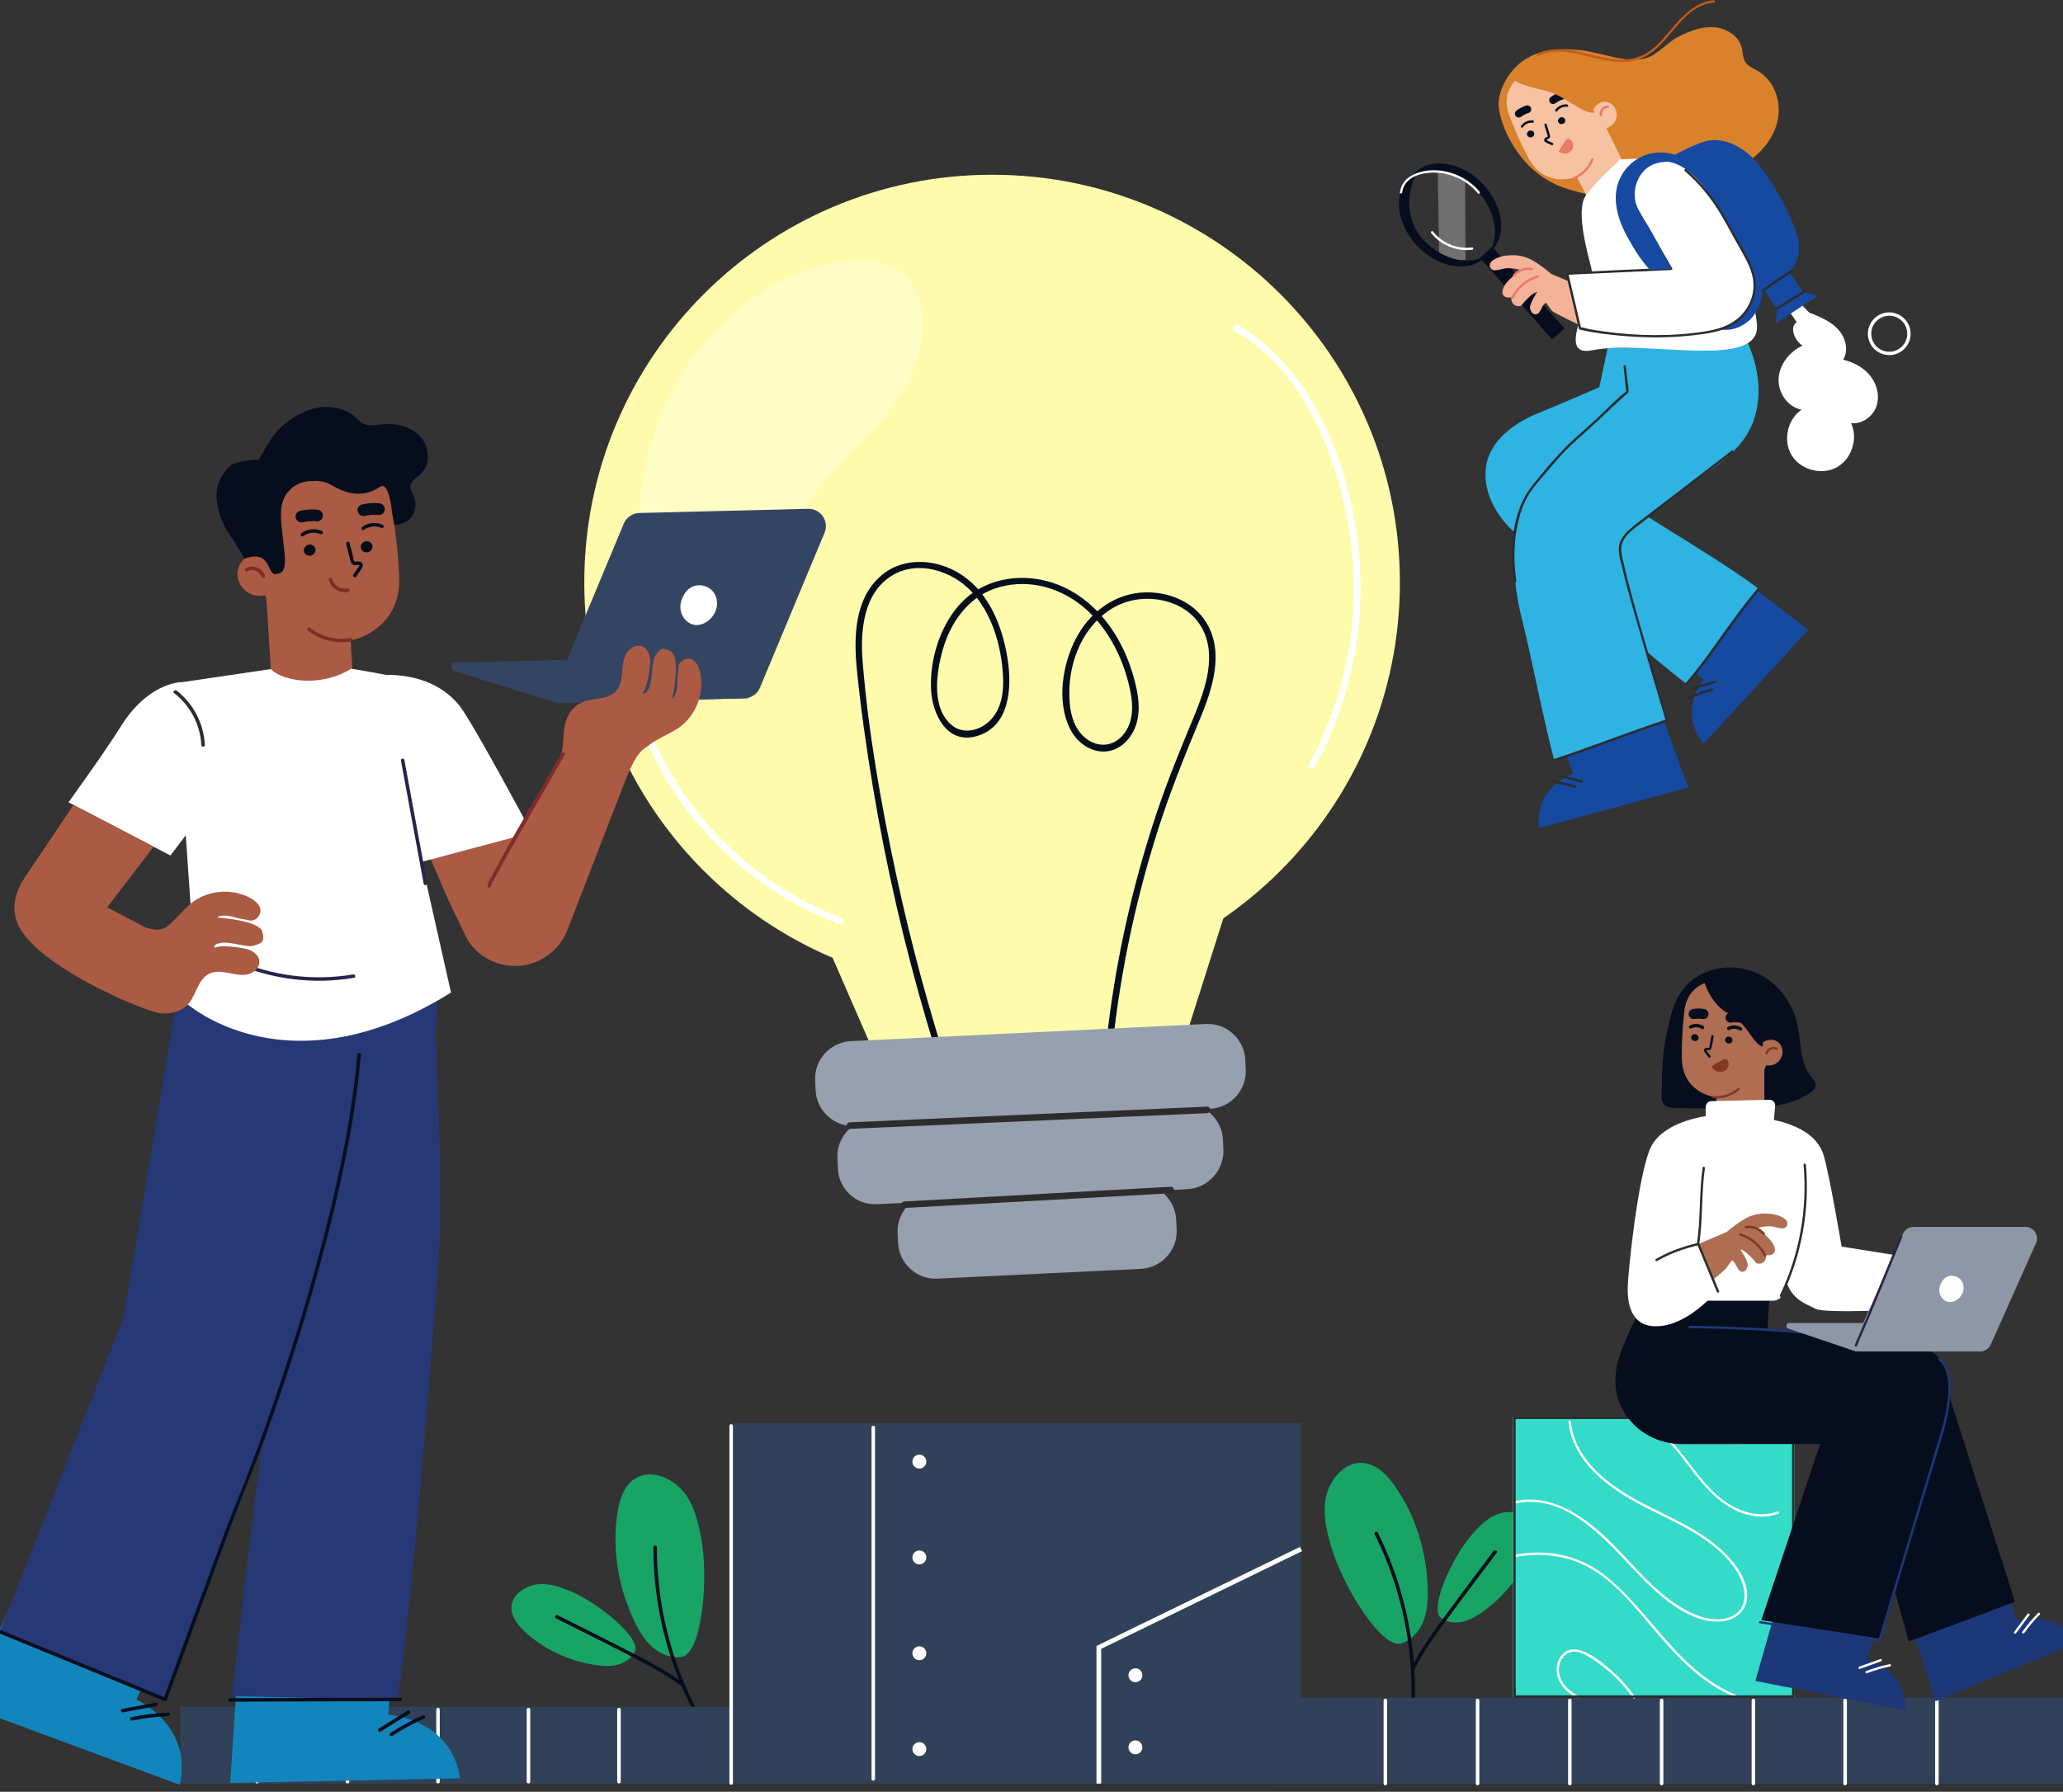 <?xml version="1.0" encoding="UTF-8"?> <svg xmlns="http://www.w3.org/2000/svg" width="198" height="172" viewBox="0 0 198 172" fill="none"><rect x="0" y="0" width="198" height="172" fill="#333333" stroke="none"/><g clip-path="url(#clip0_5065_3002)"><g clip-path="url(#clip1_5065_3002)"><path d="M30.571 156.193C34.111 155.098 36.532 151.792 36.496 148.081C36.496 147.865 36.158 147.865 36.158 148.081C36.19 151.634 33.876 154.813 30.481 155.864C30.273 155.927 30.363 156.256 30.571 156.189V156.193Z" fill="white"></path><path d="M130.277 140.442C131.783 140.248 132.987 141.398 133.83 142.589C135.855 145.448 136.982 149.014 137.032 152.717C137.045 153.727 136.973 154.777 136.563 155.738C136.148 156.703 135.336 157.569 134.353 157.794C132.423 158.033 128.775 152.112 127.707 148.284C127.301 146.832 126.936 145.303 127.251 143.752C127.567 142.201 128.771 140.641 130.277 140.447V140.442Z" fill="#17A465"></path><path d="M135.233 168.598C136.595 161.334 135.53 153.726 132.23 147.116C132.13 146.922 131.842 147.093 131.937 147.287C135.197 153.812 136.252 161.338 134.908 168.508C134.868 168.72 135.192 168.81 135.233 168.598Z" fill="#060E1E"></path><path d="M146.75 145.858C147.467 146.66 147.277 147.833 146.917 148.807C146.051 151.143 144.409 153.24 142.259 154.755C141.672 155.17 141.027 155.548 140.297 155.693C139.566 155.837 138.728 155.706 138.205 155.224C137.289 154.186 139.3 149.664 141.118 147.499C141.808 146.678 142.556 145.849 143.593 145.411C144.63 144.974 146.028 145.051 146.75 145.862V145.858Z" fill="#17A465"></path><path d="M143.349 148.884C141.987 150.714 140.594 152.527 139.246 154.371C137.898 156.216 136.477 158.033 135.481 160.062C135.386 160.256 135.674 160.427 135.774 160.234C136.77 158.209 138.213 156.36 139.539 154.543C140.865 152.726 142.281 150.89 143.642 149.055C143.773 148.879 143.48 148.712 143.349 148.884Z" fill="#060E1E"></path><path d="M61.487 141.678C60.053 142.174 59.485 143.743 59.264 145.181C58.727 148.64 59.305 152.338 60.91 155.675C61.347 156.586 61.88 157.492 62.678 158.168C63.476 158.845 64.594 159.26 65.568 159.025C67.403 158.376 68.03 151.454 67.282 147.549C66.998 146.07 66.646 144.537 65.672 143.288C64.698 142.043 62.926 141.177 61.487 141.678Z" fill="#17A465"></path><path d="M69.87 168.896C65.46 163.061 63.038 155.85 63.052 148.536C63.052 148.32 62.714 148.32 62.714 148.536C62.7 155.904 65.135 163.187 69.577 169.067C69.707 169.238 70.001 169.067 69.87 168.896Z" fill="#060E1E"></path><path d="M49.154 153.871C48.87 154.912 49.56 155.873 50.317 156.585C52.135 158.29 54.533 159.435 57.14 159.832C57.852 159.94 58.596 159.994 59.313 159.796C60.03 159.597 60.725 159.11 60.977 158.443C61.334 157.108 57.519 153.956 54.926 152.829C53.943 152.401 52.901 151.995 51.778 152.062C50.656 152.135 49.438 152.829 49.149 153.871H49.154Z" fill="#17A465"></path><path d="M53.366 155.355C55.4 156.387 57.456 157.388 59.481 158.439C61.478 159.476 63.589 160.482 65.388 161.853C65.559 161.983 65.731 161.69 65.559 161.559C63.76 160.189 61.65 159.178 59.652 158.146C57.654 157.113 55.571 156.099 53.537 155.061C53.343 154.962 53.172 155.255 53.366 155.355Z" fill="#060E1E"></path><path d="M201.146 162.975H122.638V171.236H201.146V162.975Z" fill="#314159"></path><path d="M132.793 163.223V171.214C132.793 171.43 133.131 171.43 133.131 171.214V163.223C133.131 163.007 132.793 163.007 132.793 163.223Z" fill="white"></path><path d="M141.645 163.223V171.214C141.645 171.43 141.983 171.43 141.983 171.214V163.223C141.983 163.007 141.645 163.007 141.645 163.223Z" fill="white"></path><path d="M150.497 163.223V171.214C150.497 171.43 150.835 171.43 150.835 171.214V163.223C150.835 163.007 150.497 163.007 150.497 163.223Z" fill="white"></path><path d="M159.308 163.223V171.214C159.308 171.43 159.646 171.43 159.646 171.214V163.223C159.646 163.007 159.308 163.007 159.308 163.223Z" fill="white"></path><path d="M168.115 163.223V171.214C168.115 171.43 168.453 171.43 168.453 171.214V163.223C168.453 163.007 168.115 163.007 168.115 163.223Z" fill="white"></path><path d="M176.921 163.223V171.214C176.921 171.43 177.26 171.43 177.26 171.214V163.223C177.26 163.007 176.921 163.007 176.921 163.223Z" fill="white"></path><path d="M185.728 163.223V171.214C185.728 171.43 186.066 171.43 186.066 171.214V163.223C186.066 163.007 185.728 163.007 185.728 163.223Z" fill="white"></path><path d="M74.83 163.837H17.318V171.218H74.83V163.837Z" fill="#314159"></path><path d="M59.237 164.107V171.038C59.237 171.254 59.575 171.254 59.575 171.038V164.107C59.575 163.89 59.237 163.89 59.237 164.107Z" fill="white"></path><path d="M50.552 164.107V171.038C50.552 171.254 50.89 171.254 50.89 171.038V164.107C50.89 163.89 50.552 163.89 50.552 164.107Z" fill="white"></path><path d="M41.871 164.107V171.038C41.871 171.254 42.209 171.254 42.209 171.038V164.107C42.209 163.89 41.871 163.89 41.871 164.107Z" fill="white"></path><path d="M33.186 164.107V171.038C33.186 171.254 33.524 171.254 33.524 171.038V164.107C33.524 163.89 33.186 163.89 33.186 164.107Z" fill="white"></path><path d="M24.502 164.107V171.038C24.502 171.254 24.84 171.254 24.84 171.038V164.107C24.84 163.89 24.502 163.89 24.502 164.107Z" fill="white"></path><path d="M124.87 136.632H70.122V171.209H124.87V136.632Z" fill="#314159"></path><path d="M83.646 137.028V170.763C83.646 170.979 83.984 170.979 83.984 170.763V137.028C83.984 136.812 83.646 136.812 83.646 137.028Z" fill="white"></path><path d="M105.462 171.214V158.141L124.87 148.698" stroke="white" stroke-width="0.451" stroke-miterlimit="10"></path><path d="M70.005 136.875V171.164C70.005 171.38 70.343 171.38 70.343 171.164V136.875C70.343 136.659 70.005 136.659 70.005 136.875Z" fill="white"></path><path d="M88.904 140.307C88.904 140.677 88.606 140.974 88.236 140.974C87.867 140.974 87.569 140.677 87.569 140.307C87.569 139.937 87.867 139.639 88.236 139.639C88.606 139.639 88.904 139.937 88.904 140.307Z" fill="white"></path><path d="M88.904 149.506C88.904 149.876 88.606 150.173 88.236 150.173C87.867 150.173 87.569 149.876 87.569 149.506C87.569 149.136 87.867 148.839 88.236 148.839C88.606 148.839 88.904 149.136 88.904 149.506Z" fill="white"></path><path d="M88.904 158.705C88.904 159.074 88.606 159.372 88.236 159.372C87.867 159.372 87.569 159.074 87.569 158.705C87.569 158.335 87.867 158.037 88.236 158.037C88.606 158.037 88.904 158.335 88.904 158.705Z" fill="white"></path><path d="M88.904 167.904C88.904 168.274 88.606 168.571 88.236 168.571C87.867 168.571 87.569 168.274 87.569 167.904C87.569 167.534 87.867 167.237 88.236 167.237C88.606 167.237 88.904 167.534 88.904 167.904Z" fill="white"></path><path d="M109.642 167.737C109.642 168.107 109.345 168.404 108.975 168.404C108.605 168.404 108.308 168.107 108.308 167.737C108.308 167.367 108.605 167.07 108.975 167.07C109.345 167.07 109.642 167.367 109.642 167.737Z" fill="white"></path><path d="M109.642 160.815C109.642 161.185 109.345 161.482 108.975 161.482C108.605 161.482 108.308 161.185 108.308 160.815C108.308 160.445 108.605 160.148 108.975 160.148C109.345 160.148 109.642 160.445 109.642 160.815Z" fill="white"></path><path d="M83.751 107.45L113.653 106.003C115.613 105.908 117.275 107.422 117.37 109.377L117.415 110.308C117.513 112.333 115.947 114.058 113.922 114.156L84.141 115.597C82.18 115.692 80.518 114.178 80.423 112.223L80.372 111.168C80.277 109.207 81.791 107.545 83.746 107.45L83.751 107.45Z" fill="#96A0AF"></path><path d="M89.585 114.594L109.104 113.65C111.094 113.553 112.792 115.09 112.889 117.086L112.934 118.016C113.03 120.006 111.493 121.705 109.498 121.801L89.979 122.746C87.988 122.842 86.29 121.305 86.193 119.31L86.148 118.38C86.052 116.389 87.589 114.691 89.585 114.594Z" fill="#96A0AF"></path><path d="M95.217 95.052C116.833 95.052 134.356 77.528 134.356 55.913C134.356 34.297 116.833 16.774 95.217 16.774C73.601 16.774 56.078 34.297 56.078 55.913C56.078 77.528 73.601 95.052 95.217 95.052Z" fill="#FEFCAC"></path><path d="M79.2 90.315L85.498 104.77L112.646 103.173L118.519 84.667L79.2 90.315Z" fill="#FEFCAC"></path><path d="M91.291 103.493C89.183 97.054 87.411 90.505 85.994 83.876C84.577 77.247 83.345 70.353 82.795 63.533C82.559 60.594 82.84 56.889 85.678 55.212C88.127 53.765 91.336 54.791 93.189 56.729C95.227 58.867 96.123 62.051 96.268 64.945C96.348 66.482 96.108 68.16 94.926 69.256C93.875 70.232 92.253 70.528 91.156 69.451C89.389 67.714 89.889 64.424 90.5 62.312C91.296 59.558 93.119 57.099 95.993 56.338C98.867 55.577 101.776 56.443 103.954 58.246C106.132 60.048 107.594 62.762 108.3 65.526C108.7 67.083 108.956 68.911 107.974 70.312C106.993 71.715 105.326 71.86 104.084 70.768C102.842 69.677 102.612 67.924 102.632 66.382C102.647 65.065 102.897 63.754 103.378 62.532C104.314 60.148 106.247 58.101 108.825 57.605C111.119 57.159 113.837 57.92 115.159 59.953C116.932 62.677 115.685 66.142 114.563 68.856C113.312 71.875 112.07 74.879 111.033 77.978C108.941 84.212 107.434 90.645 106.542 97.165C106.327 98.727 106.152 100.289 106.007 101.861C105.971 102.262 106.597 102.262 106.632 101.861C107.328 94.336 108.835 86.895 111.129 79.69C112.275 76.091 113.672 72.611 115.124 69.126C116.321 66.257 117.552 62.682 115.785 59.773C114.478 57.62 111.81 56.654 109.376 56.899C106.682 57.169 104.489 58.942 103.258 61.305C101.966 63.783 101.405 67.318 102.672 69.917C103.263 71.129 104.474 72.13 105.871 72.145C107.268 72.16 108.335 71.184 108.87 70.007C109.586 68.43 109.256 66.592 108.805 64.99C108.39 63.518 107.789 62.091 106.973 60.799C105.381 58.261 102.942 56.258 99.963 55.662C96.984 55.066 93.925 55.878 91.947 58.206C90.145 60.329 89.228 63.418 89.359 66.187C89.469 68.525 90.866 71.469 93.71 70.673C96.969 69.762 97.139 65.916 96.694 63.173C96.208 60.169 94.971 56.994 92.358 55.222C90.1 53.695 86.89 53.359 84.687 55.162C81.973 57.38 81.923 61.2 82.249 64.384C82.629 68.139 83.165 71.88 83.786 75.605C85.063 83.23 86.8 90.781 88.988 98.196C89.529 100.033 90.1 101.856 90.695 103.673C90.821 104.054 91.427 103.894 91.301 103.508L91.291 103.493Z" fill="#060E1E"></path><path d="M115.731 98.296L81.669 99.944C79.675 100.041 78.136 101.735 78.233 103.73L78.278 104.655C78.374 106.649 80.069 108.187 82.063 108.091L116.125 106.443C118.119 106.346 119.658 104.652 119.561 102.657L119.517 101.732C119.42 99.738 117.725 98.2 115.731 98.296Z" fill="#96A0AF"></path><path d="M81.558 108.365C90.46 107.975 99.368 107.584 108.27 107.193C110.798 107.083 113.322 106.973 115.85 106.858C116.251 106.838 116.256 106.212 115.85 106.232C106.948 106.623 98.041 107.013 89.138 107.404C86.61 107.514 84.087 107.624 81.558 107.739C81.157 107.759 81.153 108.385 81.558 108.365Z" fill="#2C2C2C"></path><path d="M86.805 115.96C95.327 115.49 103.843 115.019 112.365 114.548C112.766 114.528 112.771 113.903 112.365 113.923C103.843 114.393 95.327 114.864 86.805 115.335C86.404 115.355 86.4 115.98 86.805 115.96Z" fill="#2C2C2C"></path><path d="M118.519 31.744C123.365 34.593 126.355 39.65 128.052 44.877C129.995 50.841 130.505 57.209 129.269 63.373C128.568 66.863 127.341 70.222 125.634 73.347C125.438 73.702 125.979 74.018 126.174 73.662C129.274 67.999 130.811 61.52 130.55 55.067C130.31 49.058 128.653 42.73 125.368 37.642C123.691 35.039 121.508 32.776 118.829 31.204C118.479 30.998 118.168 31.539 118.514 31.744H118.519Z" fill="white"></path><g opacity="0.3"><path d="M83.14 24.99C88.237 25.416 88.913 29.571 88.367 33.141C87.822 36.711 85.358 39.66 82.85 42.264C80.346 44.867 77.623 47.441 76.301 50.801C75.49 52.868 75.259 55.117 74.598 57.235C73.937 59.352 72.686 61.48 70.628 62.306C68.184 63.293 65.26 62.081 63.628 60.018C61.996 57.956 61.435 55.232 61.31 52.598C60.729 40.481 67.318 28.851 78.949 25.426C78.949 25.426 81.873 24.88 83.14 24.985V24.99Z" fill="white"></path></g><path d="M59.573 53.795C58.817 59.778 59.738 65.927 62.191 71.434C64.449 76.501 68.029 80.907 72.455 84.242C74.934 86.109 77.673 87.606 80.577 88.708C80.952 88.853 81.117 88.247 80.742 88.102C70.277 84.121 62.507 74.799 60.474 63.794C59.863 60.494 59.778 57.114 60.199 53.79C60.249 53.389 59.623 53.394 59.573 53.79V53.795Z" fill="white"></path><path d="M147.719 79.483C147.719 79.483 146.929 75.99 150.99 74.244L149.907 71.266L159.406 68.411L162.034 75.605L147.719 79.483Z" fill="#1649A0"></path><path d="M148.888 74.911C149.671 75.016 150.446 75.183 151.202 75.413C151.34 75.455 151.28 75.671 151.142 75.629C150.386 75.398 149.611 75.231 148.828 75.126C148.684 75.108 148.747 74.89 148.888 74.911Z" fill="#2C2C2C"></path><path d="M149.743 74.346L151.851 74.935C151.988 74.974 151.931 75.189 151.791 75.15C151.088 74.953 150.386 74.756 149.683 74.561C149.546 74.522 149.602 74.307 149.743 74.346Z" fill="#2C2C2C"></path><path d="M163.511 71.392C163.511 71.392 160.982 68.859 163.482 65.215L160.976 63.274L167.485 55.788L173.548 60.47L163.511 71.392Z" fill="#1649A0"></path><path d="M162.034 66.91C162.761 66.578 163.514 66.3 164.286 66.088C164.426 66.049 164.483 66.264 164.346 66.303C163.592 66.51 162.857 66.779 162.148 67.102C162.016 67.161 161.903 66.967 162.034 66.907V66.91Z" fill="#2C2C2C"></path><path d="M162.483 65.965C163.182 65.756 163.882 65.547 164.582 65.341C164.719 65.299 164.779 65.517 164.642 65.556C163.942 65.765 163.242 65.974 162.543 66.181C162.405 66.222 162.345 66.004 162.483 65.965Z" fill="#2C2C2C"></path><path d="M151.471 44.895C156.473 49.019 163.577 52.642 168.72 56.469C166.746 58.616 161.96 65.723 161.96 65.723C157.017 61.947 150.356 55.677 145.201 50.953C143.488 49.383 142.265 47.006 142.636 44.713C143.04 42.222 145.408 40.542 147.749 39.609C150.09 38.673 153.504 37.158 153.504 37.158L154.285 33.429L158.124 33.355C158.375 33.552 158.883 35.926 158.883 35.926L151.468 44.895" fill="#2EB3E3"></path><path d="M146.23 48.116C147.928 43.9 154.939 37.947 158.136 34.715L158.228 30.529L167.09 31.641C168.564 34.162 169.261 37.256 168.412 40.052C167.521 42.994 165.024 44.54 162.483 46.268C159.941 47.996 157.227 50.083 155.023 52.227C156.348 57.196 158.653 64.177 159.977 69.147L149.19 73.03C148.239 69.619 146.944 62.847 146.068 59.417C145.162 55.871 144.911 51.404 146.233 48.119L146.23 48.116Z" fill="#2EB3E3"></path><path d="M166.322 43.451C163.407 45.694 160.492 47.936 157.576 50.179C156.919 50.687 156.123 51.198 155.762 51.978C155.4 52.759 155.756 53.68 155.938 54.496C156.046 54.971 156.15 55.447 156.276 55.919C157.176 59.325 158.192 62.7 159.188 66.079C159.487 67.089 159.786 68.103 160.085 69.114C160.127 69.251 159.909 69.311 159.87 69.173C159.071 66.494 158.282 63.812 157.508 61.125C157.026 59.459 156.545 57.794 156.096 56.12C155.98 55.686 155.863 55.252 155.774 54.813C155.624 54.092 155.325 53.36 155.373 52.612C155.421 51.865 155.842 51.333 156.351 50.869C157.062 50.22 157.875 49.667 158.638 49.078C159.478 48.432 160.321 47.784 161.161 47.138C162.845 45.843 164.528 44.549 166.208 43.254C166.322 43.167 166.436 43.362 166.322 43.448V43.451Z" fill="#2C2C2C"></path><path d="M145.321 55.817C144.858 52.765 145.076 49.057 147.103 46.561C148.374 44.994 149.68 43.4 151.184 42.049C151.982 41.331 152.787 40.629 153.567 39.89C154.347 39.152 155.068 38.368 155.902 37.726C156.031 37.627 156.049 37.66 156.073 37.552C156.088 37.486 156.055 37.385 156.049 37.316L155.959 36.467C155.914 36.033 155.869 35.6 155.824 35.166C155.81 35.023 156.034 35.023 156.049 35.166L156.162 36.246C156.207 36.664 156.315 37.128 156.297 37.549C156.288 37.755 156.114 37.833 155.956 37.971C155.576 38.306 155.203 38.65 154.832 38.996C154.072 39.708 153.322 40.434 152.551 41.134C151.779 41.834 150.99 42.492 150.269 43.239C149.549 43.986 148.93 44.716 148.29 45.481C147.71 46.172 147.088 46.839 146.639 47.625C146.191 48.411 145.925 49.189 145.725 50.023C145.273 51.886 145.249 53.859 145.536 55.749C145.557 55.889 145.342 55.952 145.321 55.809V55.817Z" fill="#2C2C2C"></path><path d="M149.142 72.863C152.751 71.676 156.282 70.265 159.891 69.078C160.028 69.033 160.088 69.248 159.951 69.293C156.342 70.48 152.811 71.891 149.202 73.078C149.064 73.123 149.005 72.908 149.142 72.863Z" fill="#2C2C2C"></path><path d="M161.777 65.586C164.259 62.685 166.262 59.42 168.699 56.481C168.792 56.371 168.95 56.529 168.857 56.64C166.424 59.579 164.418 62.841 161.936 65.744C161.843 65.855 161.685 65.693 161.777 65.586Z" fill="#2C2C2C"></path><path opacity="0.3" d="M140.615 17.326L140.657 24.938L139.577 25.052L138.121 24.534L137.996 16.48C137.996 16.48 140.253 16.506 140.615 17.329V17.326Z" fill="white"></path><path d="M143.219 23.693L150.158 31.534L148.971 32.584L142.032 24.743L143.219 23.693Z" fill="#060E1E"></path><path d="M141.706 18.211C139.829 16.246 136.806 16.001 135.188 17.164C135.272 17.057 135.73 16.644 135.831 16.548C137.398 15.053 140.295 15.544 142.301 17.643C144.308 19.742 144.666 22.654 143.1 24.149C142.998 24.244 142.893 24.331 142.78 24.412C144.015 22.851 143.581 20.175 141.703 18.211H141.706Z" fill="#060E1E"></path><path d="M135.236 17.116C135.338 17.021 136.106 16.444 136.217 16.363C134.982 17.924 134.755 21.09 136.632 23.054C138.51 25.019 141.168 25.572 142.783 24.412C142.699 24.52 142.606 24.621 142.505 24.717C140.938 26.212 138.041 25.721 136.034 23.622C134.028 21.524 133.669 18.611 135.236 17.116Z" fill="#060E1E"></path><path d="M151.653 27.47L148.894 26.295C148.894 26.295 147.53 25.123 146.633 24.773C145.736 24.424 145.07 24.483 144.517 24.54C143.96 24.597 142.717 25.019 143.025 25.673C143.237 26.122 143.691 25.922 144.367 25.778C145.043 25.634 146.065 25.951 146.065 25.951C146.065 25.951 144.256 26.947 144.194 28.026C144.194 28.026 144.146 28.675 145.037 28.544C145.037 28.544 144.998 29.563 145.985 29.357C145.985 29.357 146.669 28.496 147.243 28.128L147.572 27.982C147.572 27.982 146.753 29.201 146.846 29.584C146.935 29.967 147.154 30.284 147.527 30.143C147.901 30 147.928 29.333 148.377 29.058C148.377 29.058 148.777 29.593 148.942 29.82C149.106 30.045 151.911 31.354 151.911 31.354C151.911 31.354 151.256 29.865 151.017 29.061C150.724 28.08 151.659 27.476 151.659 27.476L151.653 27.47Z" fill="#F4B298"></path><path d="M145.189 26.403C145.626 25.862 146.35 25.602 147.034 25.718C147.175 25.742 147.115 25.957 146.974 25.934C146.367 25.829 145.734 26.083 145.348 26.561C145.258 26.675 145.1 26.514 145.189 26.403Z" fill="#ED796A"></path><path d="M145.049 28.52C145.56 27.515 146.484 26.747 147.563 26.424C147.701 26.382 147.761 26.597 147.623 26.639C146.598 26.947 145.728 27.677 145.243 28.633C145.177 28.762 144.983 28.648 145.049 28.52Z" fill="#ED796A"></path><path d="M141.294 23.975C139.82 24.166 138.286 23.544 137.365 22.375C137.275 22.265 137.434 22.103 137.523 22.217C138.414 23.344 139.867 23.936 141.294 23.751C141.437 23.733 141.434 23.957 141.294 23.975Z" fill="white"></path><path d="M134.36 18.468C134.572 16.77 136.504 16.258 137.96 16.354C139.524 16.456 141.009 17.206 142.011 18.411C142.104 18.522 141.945 18.68 141.853 18.57C140.968 17.508 139.706 16.808 138.337 16.617C136.967 16.426 134.794 16.758 134.581 18.468C134.563 18.608 134.339 18.611 134.357 18.468H134.36Z" fill="white"></path><path d="M164.501 2.615C163.311 2.529 162.148 2.983 161.084 3.527C160.019 4.068 159.119 5.241 157.974 5.581C156.081 6.143 153.543 4.983 151.579 4.804C149.614 4.625 147.964 4.681 146.304 5.752C145.01 6.586 143.945 8.278 143.832 9.812C143.73 11.19 145.129 15.499 148.867 17.484C149.288 17.708 149.743 17.906 150.23 18.064L150.182 18.043C155.385 19.942 160.112 17.882 163.093 17.296C164.779 16.964 166.459 16.429 167.871 15.445C169.282 14.458 170.403 12.972 170.666 11.274C170.932 9.573 170.212 7.686 168.729 6.819C168.28 6.556 167.748 6.365 167.482 5.916C167.255 5.534 167.282 5.058 167.18 4.625C166.908 3.462 165.697 2.699 164.507 2.612L164.501 2.615Z" fill="#D9822B"></path><path d="M150.721 15.786C150.775 15.887 152.548 19.332 152.548 19.332L156.602 17.245L154.159 12.273L150.721 15.783V15.786Z" fill="#F6C2A1"></path><path d="M150.984 17.075C150.984 17.075 148.164 18.013 146.669 15.116C146.158 14.127 145.626 13.071 144.873 11.125C144.062 9.032 145.13 7.447 147.276 6.398L147.489 6.293C149.848 5.294 151.911 5.791 152.763 8.042L153.564 10.222C153.564 10.222 156.055 14.599 150.987 17.075" fill="#F6C2A1"></path><path d="M146.58 12.999C146.654 13.167 146.858 13.239 147.037 13.164C147.216 13.089 147.3 12.892 147.225 12.724C147.151 12.557 146.947 12.482 146.768 12.56C146.588 12.635 146.505 12.832 146.58 12.999Z" fill="#060E1E"></path><path d="M149.558 11.72C149.632 11.887 149.836 11.959 150.015 11.884C150.195 11.809 150.278 11.612 150.203 11.444C150.129 11.277 149.925 11.205 149.746 11.28C149.567 11.355 149.483 11.552 149.558 11.72Z" fill="#060E1E"></path><path d="M150.395 10.248C150.039 10.213 149.668 10.368 149.462 10.667C149.426 10.718 149.363 10.739 149.309 10.706C149.262 10.676 149.235 10.601 149.271 10.553C149.519 10.195 149.958 9.979 150.398 10.024C150.458 10.03 150.511 10.072 150.511 10.138C150.511 10.195 150.46 10.257 150.398 10.251L150.395 10.248Z" fill="#060E1E"></path><path d="M147.106 11.782C146.75 11.746 146.379 11.902 146.173 12.201C146.137 12.252 146.074 12.273 146.021 12.24C145.973 12.21 145.946 12.135 145.982 12.087C146.23 11.729 146.669 11.513 147.109 11.558C147.169 11.564 147.222 11.606 147.222 11.672C147.222 11.729 147.172 11.791 147.109 11.785L147.106 11.782Z" fill="#060E1E"></path><path d="M146.696 10.847C146.607 10.873 146.52 10.906 146.436 10.942L146.526 10.903C146.326 10.99 146.134 11.098 145.958 11.232C145.886 11.286 145.752 11.292 145.671 11.271C145.59 11.25 145.492 11.181 145.447 11.101C145.402 11.014 145.378 10.909 145.408 10.814L145.447 10.724C145.48 10.667 145.524 10.622 145.581 10.589C145.856 10.383 146.17 10.231 146.496 10.129C146.586 10.102 146.702 10.12 146.783 10.168C146.864 10.216 146.936 10.302 146.954 10.392C146.998 10.595 146.894 10.79 146.693 10.853L146.696 10.847Z" fill="#060E1E"></path><path d="M149.988 9.549C149.898 9.576 149.812 9.609 149.728 9.645L149.818 9.606C149.617 9.692 149.426 9.8 149.25 9.935C149.178 9.988 149.043 9.994 148.963 9.974C148.882 9.953 148.783 9.884 148.738 9.803C148.693 9.716 148.67 9.612 148.699 9.516L148.738 9.426C148.771 9.37 148.816 9.325 148.873 9.292C149.148 9.086 149.462 8.933 149.788 8.831C149.877 8.804 149.994 8.822 150.075 8.87C150.156 8.918 150.227 9.005 150.245 9.095C150.29 9.298 150.185 9.492 149.985 9.555L149.988 9.549Z" fill="#060E1E"></path><path d="M153.633 10.264C152.966 11.866 150.667 9.549 149.014 8.921C147.803 8.461 145.665 8.311 144.846 7.274C144.846 7.274 146.658 4.571 149.462 4.959C152.267 5.348 153.753 7.925 153.753 7.925L153.633 10.266V10.264Z" fill="#D9822B"></path><path d="M153.917 9.77C153.483 9.812 153.133 10.138 152.915 10.515L153.845 12.354C154.291 12.33 154.721 12.105 154.963 11.732C155.205 11.358 155.244 10.841 155.035 10.425C154.826 10.009 154.362 9.725 153.92 9.77H153.917Z" fill="#F6C2A1"></path><path d="M153.546 11.098C153.465 10.763 153.657 10.368 153.962 10.216C154.069 10.162 154.186 10.135 154.306 10.135C154.449 10.135 154.449 10.359 154.306 10.359C154.276 10.359 154.249 10.359 154.219 10.365C154.243 10.362 154.201 10.368 154.198 10.371C154.186 10.371 154.171 10.377 154.159 10.38C154.147 10.383 154.132 10.389 154.12 10.392C154.117 10.392 154.078 10.41 154.102 10.398C154.081 10.407 154.063 10.419 154.042 10.428C154.03 10.434 154.022 10.44 154.01 10.449C154.007 10.449 153.974 10.476 153.995 10.458C153.974 10.473 153.956 10.491 153.938 10.509C153.92 10.527 153.905 10.545 153.887 10.563C153.878 10.572 153.878 10.572 153.887 10.563C153.884 10.569 153.881 10.572 153.875 10.578C153.869 10.586 153.863 10.595 153.857 10.604C153.845 10.622 153.833 10.643 153.821 10.664C153.815 10.676 153.809 10.685 153.806 10.697C153.806 10.703 153.788 10.739 153.8 10.712C153.785 10.754 153.77 10.796 153.761 10.841C153.761 10.85 153.758 10.859 153.755 10.87C153.755 10.877 153.755 10.883 153.755 10.889C153.755 10.873 153.755 10.87 153.755 10.883C153.755 10.903 153.752 10.924 153.752 10.948C153.752 10.972 153.752 10.99 153.752 11.011C153.752 11.032 153.746 10.987 153.752 11.017C153.752 11.026 153.755 11.035 153.758 11.044C153.773 11.104 153.74 11.166 153.681 11.181C153.621 11.196 153.558 11.164 153.543 11.104L153.546 11.098Z" fill="#ED796A"></path><path d="M151.005 16.991C151.791 16.695 152.434 16.046 152.727 15.26C152.778 15.125 152.993 15.185 152.942 15.319C152.619 16.186 151.929 16.88 151.061 17.206C150.927 17.257 150.867 17.042 151.002 16.991H151.005Z" fill="#ED796A"></path><path d="M148.445 11.941C148.511 12.159 148.577 12.377 148.643 12.595C148.676 12.706 148.709 12.814 148.741 12.924C148.768 13.017 148.798 13.113 148.747 13.203C148.712 13.268 148.646 13.31 148.58 13.343C148.547 13.358 148.419 13.397 148.434 13.439C148.442 13.466 148.52 13.492 148.541 13.504C148.592 13.528 148.643 13.552 148.691 13.576C148.801 13.627 148.912 13.681 149.026 13.732C149.157 13.791 149.043 13.986 148.912 13.926C148.801 13.875 148.691 13.821 148.577 13.771C148.481 13.726 148.368 13.687 148.287 13.615C148.132 13.475 148.215 13.277 148.377 13.191C148.434 13.161 148.544 13.143 148.547 13.071C148.547 13.023 148.511 12.948 148.496 12.9C148.478 12.844 148.46 12.787 148.445 12.727C148.374 12.485 148.302 12.243 148.227 12.004C148.185 11.866 148.401 11.806 148.442 11.944L148.445 11.941Z" fill="#060E1E"></path><path d="M150.679 13.385C150.61 13.34 150.523 13.31 150.446 13.331C150.35 13.355 150.287 13.445 150.23 13.525C150.03 13.824 149.773 14.222 149.594 14.548C149.839 14.68 150.189 14.808 150.452 14.712C150.715 14.617 150.927 14.386 150.981 14.111C151.035 13.839 150.915 13.534 150.682 13.385H150.679Z" fill="#ED796A"></path><path d="M147.531 5.181C149.698 4.125 152.102 5.214 154.3 5.59C155.576 5.809 156.886 5.791 158.022 5.103C159.221 4.379 160.031 3.195 160.949 2.17C161.867 1.144 163.036 0.143 164.498 0.023C164.642 0.011 164.642 0.235 164.498 0.247C161.643 0.481 160.471 3.734 158.33 5.172C156.189 6.61 153.884 5.725 151.693 5.241C150.35 4.945 148.924 4.75 147.641 5.375C147.513 5.438 147.399 5.244 147.528 5.181H147.531Z" fill="#C55C18"></path><path d="M156.371 18.462C156.07 17.765 156.096 16.946 156.488 16.288C156.844 15.687 157.475 15.266 158.165 15.158C158.306 15.137 158.369 15.352 158.225 15.373C157.606 15.469 157.041 15.825 156.706 16.36C156.339 16.949 156.291 17.711 156.566 18.348C156.623 18.48 156.428 18.593 156.371 18.462Z" fill="#2C2C2C"></path><path d="M173.647 30.006C174.64 30.401 175.668 30.816 176.398 31.596C177.127 32.377 177.468 33.63 176.891 34.53C177.905 34.766 178.88 35.283 179.522 36.102C180.165 36.922 180.434 38.064 180.079 39.041C179.723 40.019 178.685 40.749 177.654 40.614C178.365 42.097 177.716 44.085 176.269 44.869C174.822 45.652 172.804 45.102 171.952 43.694C171.1 42.285 171.551 40.243 172.915 39.325C171.575 39.092 170.621 37.681 170.705 36.324C170.789 34.966 171.764 33.758 172.992 33.175C172.17 32.622 171.746 31.369 172.448 30.927L171.799 29.991L172.951 29.288L173.647 30.012V30.006Z" fill="white"></path><path d="M164.358 13.448C165.539 13.394 166.696 13.893 167.62 14.629C168.543 15.367 169.258 16.333 169.898 17.326C170.678 18.537 171.363 19.81 171.946 21.129C172.391 22.136 172.783 23.225 172.622 24.313C172.424 25.65 171.402 26.747 170.212 27.387C169.022 28.026 167.67 28.284 166.343 28.529L157.968 16.533C159.146 15.663 162.893 13.511 164.358 13.445V13.448Z" fill="#1649A0"></path><path d="M167.457 24.995L169.956 23.347L173.057 28.05L170.558 29.697L167.457 24.995Z" fill="#1649A0"></path><path d="M174.499 28.364L173.061 28.05L170.564 29.698L170.418 31.058L174.499 28.364Z" fill="#1649A0"></path><path d="M171.976 26.113C171.174 26.663 170.37 27.213 169.569 27.76L169.228 27.994C169.108 28.074 168.998 27.88 169.114 27.799C169.916 27.249 170.72 26.699 171.521 26.152L171.862 25.919C171.982 25.838 172.092 26.032 171.976 26.113Z" fill="#2C2C2C"></path><path d="M173.118 28.146C172.382 28.604 171.65 29.061 170.914 29.519C170.81 29.584 170.705 29.647 170.6 29.713C170.478 29.791 170.364 29.596 170.487 29.519C171.222 29.061 171.955 28.604 172.69 28.146C172.795 28.08 172.9 28.018 173.004 27.952C173.127 27.874 173.24 28.069 173.118 28.146Z" fill="#2C2C2C"></path><path d="M155.451 15.328C155.301 15.612 153.594 16.937 152.233 18.725C151.118 20.19 152.5 24.723 152.742 25.796C153.283 28.185 149.028 34.389 152.828 33.62C157.998 32.577 169.013 35.579 168.624 31.163C168.202 26.37 164.489 16.515 160.402 15.588C157.878 15.017 155.454 15.325 155.454 15.325L155.451 15.328Z" fill="white"></path><path d="M165.066 26.116L169.177 27.363C169.228 28.439 168.926 29.548 168.242 30.38C167.56 31.214 166.48 31.737 165.407 31.656C164.136 31.558 163.075 30.681 162.145 29.814C163.326 28.765 164.322 27.506 165.069 26.116H165.066Z" fill="#1649A0"></path><path d="M161.768 16.33C164.681 18.806 165.616 21.284 167.192 23.993C167.751 24.956 168.292 25.973 168.388 27.082C168.541 28.873 167.389 30.673 165.733 31.369C164.421 31.922 162.961 32.024 161.541 32.15C156.261 32.622 151.639 31.528 151.639 31.528L150.407 26.268L160.387 25.808L156.769 19.556" fill="white"></path><path d="M161.849 16.249C163.682 17.822 164.985 19.742 166.133 21.846C166.696 22.878 167.317 23.886 167.838 24.938C168.346 25.967 168.666 27.082 168.43 28.23C168.226 29.214 167.67 30.122 166.908 30.771C166.011 31.534 164.851 31.848 163.709 32.027C161.14 32.428 158.491 32.473 155.902 32.257C154.467 32.138 153.014 31.967 151.612 31.635C151.576 31.627 151.543 31.594 151.534 31.558C151.124 29.806 150.712 28.05 150.302 26.299C150.284 26.227 150.335 26.161 150.41 26.158C153.328 26.023 156.246 25.889 159.164 25.754C159.574 25.736 159.98 25.715 160.39 25.698L160.294 25.865C159.239 24.041 158.183 22.217 157.128 20.393C156.978 20.133 156.826 19.873 156.676 19.613C156.605 19.488 156.799 19.374 156.871 19.499C157.926 21.323 158.982 23.147 160.037 24.971C160.187 25.231 160.339 25.491 160.489 25.751C160.533 25.826 160.477 25.916 160.393 25.919C157.475 26.053 154.557 26.188 151.638 26.322C151.229 26.34 150.822 26.361 150.413 26.379L150.52 26.239C150.846 27.626 151.172 29.016 151.495 30.404L151.704 31.292C151.716 31.342 151.755 31.429 151.749 31.483C151.758 31.42 151.618 31.45 151.74 31.435C151.946 31.411 152.263 31.543 152.467 31.582C152.924 31.665 153.388 31.74 153.848 31.806C157.077 32.26 160.426 32.32 163.655 31.815C165.248 31.567 166.758 31.008 167.649 29.581C168.038 28.962 168.274 28.245 168.295 27.512C168.322 26.603 167.996 25.733 167.59 24.935C167.183 24.137 166.734 23.416 166.319 22.651C165.939 21.951 165.562 21.248 165.153 20.564C164.217 18.997 163.081 17.601 161.696 16.414C161.586 16.321 161.747 16.163 161.855 16.255L161.849 16.249Z" fill="#2C2C2C"></path><path d="M161.296 15.077C160.145 14.506 158.736 14.488 157.573 15.03C156.41 15.571 155.513 16.656 155.205 17.903C154.933 19.003 155.11 20.175 155.498 21.239C155.887 22.304 156.482 23.279 157.074 24.247C157.361 24.72 158.279 25.904 158.399 25.925L160.471 25.784C160.471 25.784 159.49 24.128 158.814 22.812C158.216 21.643 157.203 20.375 156.975 19.386C156.682 18.106 157.212 16.611 158.345 15.947C159.224 15.433 160.309 15.49 161.323 15.562" fill="#1649A0"></path><path d="M183.203 31.841C183.31 32.879 182.557 33.806 181.519 33.916C180.482 34.024 179.555 33.271 179.445 32.233C179.334 31.196 180.09 30.269 181.128 30.158C182.165 30.05 183.092 30.804 183.203 31.841Z" stroke="white" stroke-width="0.324" stroke-miterlimit="10"></path><rect x="145.214" y="136.042" width="27.046" height="26.881" fill="#35DBC9"></rect><path d="M170.666 145.312C168.642 146.056 166.448 145.204 164.875 143.877C163.072 142.355 161.891 140.271 160.309 138.549C159.427 137.589 158.42 136.746 157.209 136.231C157.077 136.175 157.191 135.983 157.323 136.037C161.52 137.819 162.728 143.09 166.893 144.881C168.071 145.389 169.387 145.542 170.607 145.093C170.741 145.043 170.801 145.261 170.666 145.309V145.312Z" fill="white"></path><path d="M150.76 136.462C151.178 140.28 154.575 142.702 157.711 144.331C160.848 145.961 164.474 147.366 166.645 150.371C167.494 151.546 168.188 153.322 167.21 154.628C166.391 155.723 164.848 155.804 163.619 155.522C162.094 155.176 160.707 154.249 159.517 153.268C158.157 152.15 156.97 150.837 155.762 149.561C153.131 146.771 149.588 143.339 145.381 144.346C145.24 144.379 145.18 144.164 145.321 144.131C148.718 143.318 151.821 145.402 154.177 147.632C156.659 149.979 158.728 152.897 161.786 154.554C163.072 155.25 164.776 155.824 166.196 155.161C168.044 154.3 167.512 152.039 166.591 150.685C164.504 147.602 160.83 146.2 157.654 144.556C154.413 142.875 150.963 140.391 150.529 136.462C150.514 136.318 150.739 136.318 150.754 136.462H150.76Z" fill="white"></path><path d="M145.324 149.264C146.909 148.941 148.556 148.953 150.132 149.324C151.708 149.695 153.164 150.469 154.425 151.537C157.158 153.845 159.158 156.865 161.715 159.349C163.141 160.734 164.749 161.953 166.609 162.689C166.741 162.743 166.684 162.958 166.549 162.904C163.407 161.663 161.066 159.146 158.913 156.634C156.68 154.03 154.369 150.933 150.987 149.803C149.187 149.199 147.235 149.103 145.378 149.483C145.237 149.513 145.178 149.294 145.318 149.267L145.324 149.264Z" fill="white"></path><path d="M156.736 162.997C156.061 162.049 155.277 161.182 154.395 160.422C153.944 160.034 153.465 159.675 152.966 159.346C152.467 159.017 151.875 158.62 151.241 158.56C150.111 158.449 149.471 159.633 149.644 160.632C149.818 161.63 150.571 162.309 151.429 162.77C151.558 162.838 151.444 163.033 151.316 162.964C150.574 162.566 149.946 162.058 149.611 161.263C149.312 160.557 149.312 159.747 149.737 159.086C150.93 157.238 153.358 159.253 154.461 160.186C155.397 160.976 156.222 161.885 156.931 162.883C157.014 163 156.82 163.113 156.736 162.997Z" fill="white"></path><path d="M145.354 162.746H171.698C171.785 162.746 171.985 162.707 172.066 162.746C172.075 162.752 172.102 162.746 172.111 162.746L171.997 162.86V136.516C171.997 136.429 171.958 136.229 171.997 136.148C172.003 136.139 171.997 136.112 171.997 136.103L172.111 136.217H145.767C145.68 136.217 145.48 136.255 145.399 136.217C145.39 136.211 145.363 136.217 145.354 136.217L145.468 136.103V161.765C145.468 162.097 145.524 162.486 145.468 162.818C145.468 162.833 145.468 162.851 145.468 162.863C145.468 163.006 145.243 163.006 145.243 162.863V137.2C145.243 136.868 145.187 136.48 145.243 136.148C145.243 136.133 145.243 136.115 145.243 136.103C145.243 136.043 145.294 135.989 145.357 135.989H171.019C171.351 135.989 171.74 135.933 172.072 135.989C172.087 135.989 172.105 135.989 172.117 135.989C172.176 135.989 172.23 136.04 172.23 136.103V161.765C172.23 162.097 172.287 162.486 172.23 162.818C172.23 162.833 172.23 162.851 172.23 162.863C172.23 162.922 172.179 162.976 172.117 162.976H146.454C146.122 162.976 145.734 163.033 145.402 162.976C145.387 162.976 145.369 162.976 145.357 162.976C145.214 162.976 145.214 162.752 145.357 162.752L145.354 162.746Z" fill="#2C2C2C"></path><path d="M159.475 105.056C159.511 103.07 159.547 101.067 159.983 99.13C160.423 97.192 160.782 94.941 163.087 93.64C164.845 92.621 167.126 92.63 168.932 93.562C170.738 94.495 172.045 96.292 172.496 98.275C172.693 99.144 172.735 100.039 172.876 100.921C173.016 101.803 173.274 102.691 173.833 103.384C174.03 103.629 174.281 103.89 174.254 104.206C174.233 104.467 174.024 104.673 173.815 104.831C173.22 105.289 172.523 105.606 171.805 105.821C170.275 106.284 168.648 106.317 167.049 106.344C164.98 106.38 162.908 106.416 160.839 106.365C160.408 106.356 159.921 106.311 159.661 105.967C159.469 105.713 159.466 105.37 159.472 105.053L159.475 105.056Z" fill="#060E1E"></path><path d="M164.74 103.991V108.016H169.339V102.658L164.74 103.994V103.991Z" fill="#AF6E51"></path><path d="M164.382 105.268C164.382 105.268 161.422 104.811 161.416 101.522C161.416 100.397 161.425 99.207 161.649 97.115C161.888 94.866 163.577 93.936 165.984 93.987L166.224 93.993C168.798 94.187 170.418 95.584 170.146 97.996L169.856 100.32C169.856 100.32 170.069 105.394 164.385 105.274" fill="#AF6E51"></path><path d="M162.316 99.584C162.304 99.77 162.456 99.928 162.65 99.943C162.845 99.958 163.012 99.82 163.021 99.635C163.03 99.45 162.884 99.291 162.686 99.276C162.492 99.261 162.325 99.399 162.316 99.584Z" fill="#060E1E"></path><path d="M165.575 99.811C165.566 99.997 165.715 100.155 165.909 100.17C166.104 100.185 166.271 100.047 166.28 99.862C166.289 99.68 166.14 99.518 165.945 99.503C165.751 99.488 165.584 99.626 165.575 99.811Z" fill="#060E1E"></path><path d="M167.058 98.777C166.726 98.556 166.268 98.535 165.915 98.726" stroke="#060E1E" stroke-width="0.324" stroke-linecap="round" stroke-linejoin="round"></path><path d="M163.401 98.633C163.069 98.412 162.612 98.391 162.259 98.582" stroke="#060E1E" stroke-width="0.324" stroke-linecap="round" stroke-linejoin="round"></path><path d="M163.491 97.339C163.183 97.282 162.863 97.282 162.555 97.336" stroke="#060E1E" stroke-width="0.971" stroke-linecap="round" stroke-linejoin="round"></path><path d="M167.04 97.692C166.732 97.635 166.412 97.635 166.104 97.689" stroke="#060E1E" stroke-width="0.971" stroke-linecap="round" stroke-linejoin="round"></path><path d="M169.53 100.493C168.277 100.687 167.97 98.29 165.796 97.231C164.621 96.66 163.655 94.956 163.401 93.646C163.401 93.646 166.271 92.059 168.606 93.7C170.941 95.344 171.085 98.337 171.085 98.337L169.53 100.49V100.493Z" fill="#060E1E"></path><path d="M169.208 100.036C169.593 99.827 170.066 99.728 170.46 99.916C170.867 100.108 171.118 100.595 171.082 101.061C171.046 101.531 170.744 101.955 170.341 102.153C169.937 102.347 169.45 102.32 169.052 102.108L169.208 100.036Z" fill="#AF6E51"></path><path d="M169.438 101.085C169.488 100.876 169.653 100.696 169.838 100.595C170.069 100.469 170.332 100.463 170.565 100.58C170.619 100.607 170.634 100.684 170.604 100.732C170.571 100.786 170.505 100.801 170.451 100.771C170.281 100.684 170.095 100.699 169.94 100.792C169.865 100.834 169.805 100.888 169.749 100.957C169.707 101.01 169.671 101.076 169.656 101.142C169.62 101.282 169.405 101.223 169.441 101.082L169.438 101.085Z" fill="#843722"></path><path d="M164.418 105.202C165.276 105.298 166.149 105.026 166.789 104.443C166.896 104.347 167.055 104.506 166.947 104.601C166.265 105.22 165.332 105.528 164.418 105.427C164.277 105.412 164.274 105.187 164.418 105.202Z" fill="#843722"></path><path d="M164.475 99.501C164.433 99.725 164.391 99.946 164.349 100.17C164.328 100.284 164.307 100.4 164.286 100.514C164.268 100.607 164.25 100.699 164.167 100.756C164.104 100.801 164.023 100.81 163.948 100.81C163.918 100.81 163.784 100.783 163.772 100.825C163.763 100.852 163.835 100.93 163.847 100.948C163.877 100.986 163.906 101.025 163.936 101.064C164.008 101.157 164.08 101.25 164.152 101.345C164.238 101.459 164.08 101.617 163.993 101.504C163.918 101.405 163.841 101.306 163.766 101.211C163.7 101.124 163.616 101.04 163.572 100.942C163.488 100.756 163.616 100.601 163.808 100.586C163.862 100.58 163.993 100.619 164.038 100.58C164.071 100.55 164.071 100.439 164.08 100.4C164.092 100.338 164.104 100.272 164.116 100.209C164.164 99.955 164.211 99.698 164.259 99.444C164.286 99.303 164.501 99.363 164.475 99.504V99.501Z" fill="#060E1E"></path><path d="M165.814 101.821C165.772 101.749 165.709 101.683 165.628 101.662C165.533 101.638 165.434 101.689 165.347 101.737L164.397 102.263L164.304 102.466C164.462 102.697 164.716 102.867 164.998 102.903C165.276 102.939 165.575 102.828 165.748 102.61C165.921 102.389 165.957 102.063 165.814 101.821Z" fill="#843722"></path><path d="M163.198 124.146C161.323 124.571 159.634 125.608 158.405 127.082C158.312 127.193 158.154 127.034 158.246 126.924C159.496 125.42 161.23 124.361 163.138 123.928C163.278 123.895 163.338 124.113 163.198 124.143V124.146Z" fill="#26244A"></path><path d="M182.817 164.169C182.817 164.169 183.347 160.68 179.232 159.248L180.088 156.243L170.547 154.102L168.469 161.362L182.817 164.169Z" fill="#1D3878"></path><path d="M181.412 159.968C180.65 160.127 179.899 160.345 179.173 160.626C179.038 160.677 178.978 160.462 179.113 160.411C179.839 160.133 180.59 159.912 181.352 159.753C181.493 159.723 181.553 159.938 181.412 159.968Z" fill="white"></path><path d="M180.536 159.475C179.86 159.717 179.182 159.959 178.506 160.204C178.368 160.252 178.312 160.037 178.446 159.989C179.122 159.747 179.801 159.505 180.476 159.26C180.614 159.212 180.671 159.427 180.536 159.475Z" fill="white"></path><path d="M199.271 157.714C199.271 157.714 197.782 154.514 193.563 155.597L192.612 152.622L183.481 156.117L185.765 163.314L199.271 157.714Z" fill="#1D3878"></path><path d="M195.77 154.996C195.228 155.543 194.732 156.132 194.284 156.76C194.2 156.877 194.006 156.766 194.089 156.647C194.547 156.004 195.055 155.4 195.608 154.838C195.71 154.736 195.868 154.894 195.767 154.996H195.77Z" fill="white"></path><path d="M194.783 155.047C194.352 155.624 193.925 156.201 193.494 156.778C193.408 156.891 193.213 156.778 193.3 156.664C193.73 156.087 194.158 155.51 194.589 154.933C194.675 154.819 194.87 154.933 194.783 155.047Z" fill="white"></path><path d="M178.332 140.055L183.197 157.552C183.376 157.546 193.396 153.761 193.396 153.761L186.399 131.866L175.654 129.731L178.332 140.055Z" fill="#060E1E"></path><path d="M169.847 124.051L169.641 127.57C169.641 127.57 182.148 128.287 184.327 129.196C186.507 130.105 187.183 131.322 187 134.59C186.818 137.861 180.491 157.301 180.491 157.301L169.046 155.531L174.685 138.62L161.437 138.626C159.158 138.626 156.997 137.475 155.848 135.508C155.218 134.429 154.844 133.047 155.14 131.337C155.573 128.831 158.187 124.278 158.187 124.278L169.85 124.045L169.847 124.051Z" fill="#060E1E"></path><path d="M168.959 155.618C172.305 156.135 175.654 156.652 178.999 157.173C179.469 157.244 179.935 157.316 180.404 157.391L180.267 157.469C180.581 156.425 180.895 155.379 181.212 154.335C181.896 152.057 182.584 149.779 183.269 147.497C183.942 145.258 184.617 143.021 185.29 140.782C185.568 139.861 185.834 138.937 186.124 138.019C186.417 137.095 186.65 136.151 186.806 135.194C187.012 133.938 187.198 132.374 186.576 131.199C186.441 130.945 186.265 130.727 186.04 130.551C185.927 130.461 186.088 130.302 186.199 130.392C187.156 131.152 187.242 132.575 187.192 133.699C187.135 134.955 186.878 136.201 186.54 137.409C186.298 138.279 186.02 139.138 185.759 140.002C185.12 142.127 184.48 144.253 183.84 146.376C183.122 148.762 182.402 151.151 181.684 153.537L180.889 156.174C180.763 156.593 180.677 157.065 180.5 157.466C180.491 157.484 180.488 157.504 180.482 157.525C180.464 157.588 180.404 157.612 180.345 157.603C176.999 157.086 173.65 156.569 170.305 156.048C169.835 155.977 169.369 155.905 168.899 155.83C168.756 155.809 168.819 155.591 168.959 155.615V155.618Z" fill="#1D3878"></path><path d="M162.157 127.274C166.8 127.313 171.438 127.591 176.051 128.105C176.192 128.12 176.195 128.344 176.051 128.329C171.438 127.815 166.8 127.537 162.157 127.498C162.014 127.498 162.014 127.274 162.157 127.274Z" fill="#1D3878"></path><path d="M156.225 123.443C156.291 121.841 157.155 113.362 158.324 110.387C159.493 107.412 164.465 107.032 164.594 107.035C166.477 108.114 168.854 108.476 169.372 107.337C169.372 107.337 170.852 107.597 171.554 107.86C172.374 108.168 174.464 108.895 175.05 110.973C175.636 113.051 176.754 119.667 176.754 119.667L182.067 120.513L183.729 125.671C183.729 125.671 175.229 126.119 174.29 125.653C173.351 125.187 172.093 124.774 171.536 123.252C171.518 123.207 171.504 123.159 171.486 123.109L171.181 123.991C171.103 124.493 170.669 124.864 170.161 124.864H163.882C162.911 125.785 161.2 127.127 159.341 127.297C156.476 127.561 156.165 125.043 156.231 123.44L156.225 123.443Z" fill="white"></path><path d="M181.573 120.633L184.53 120.741C184.53 120.741 186.238 120.265 187.185 120.328C188.133 120.391 188.701 120.723 189.174 121.007C189.646 121.291 190.579 122.188 190.032 122.645C189.655 122.956 189.332 122.586 188.791 122.176C188.25 121.766 187.203 121.62 187.203 121.62C187.203 121.62 188.399 123.267 188.005 124.254C188.005 124.254 187.774 124.855 187.036 124.362C187.036 124.362 186.644 125.285 185.849 124.69C185.849 124.69 185.598 123.635 185.242 123.067L185.009 122.798C185.009 122.798 185.227 124.23 184.988 124.532C184.749 124.834 184.42 125.028 184.145 124.744C183.87 124.46 183.825 123.922 183.541 123.489C183.541 123.489 182.97 123.611 182.721 123.728C181.6 124.263 181.412 123.728 181.412 123.728C181.412 123.728 181.424 123.202 181.487 122.317C181.558 121.312 181.576 120.633 181.576 120.633H181.573Z" fill="#F6C2A1"></path><path d="M187.577 122.454C187.434 121.865 186.967 121.381 186.381 121.222C186.244 121.183 186.301 120.968 186.441 121.007C187.099 121.186 187.631 121.733 187.793 122.397C187.825 122.538 187.61 122.597 187.577 122.457V122.454Z" fill="#ED796A"></path><path d="M186.806 124.347C186.773 123.291 186.298 122.281 185.511 121.575C185.404 121.479 185.562 121.321 185.67 121.417C186.501 122.161 186.994 123.231 187.03 124.347C187.036 124.49 186.812 124.49 186.806 124.347Z" fill="#ED796A"></path><path d="M183.206 121.614C183.822 121.632 184.411 121.913 184.788 122.406C185.164 122.9 185.314 123.545 185.149 124.126C185.081 124.374 184.931 124.616 184.686 124.726C184.477 124.819 184.208 124.813 184.031 124.655C183.819 124.466 183.846 124.179 183.747 123.934C183.619 123.605 183.218 123.641 182.946 123.746C182.614 123.874 182.303 124.105 181.929 124.075C181.66 124.051 181.421 123.913 181.334 123.65C181.29 123.513 181.505 123.453 181.55 123.59C181.63 123.838 181.941 123.886 182.166 123.836C182.432 123.773 182.662 123.614 182.916 123.522C183.296 123.381 183.786 123.429 183.954 123.847C184.034 124.045 184.01 124.335 184.178 124.484C184.396 124.679 184.713 124.499 184.839 124.29C185.108 123.836 184.991 123.181 184.743 122.747C184.429 122.194 183.834 121.859 183.203 121.841C183.06 121.838 183.06 121.614 183.203 121.617L183.206 121.614Z" fill="#ED796A"></path><path d="M162.881 119.312C163.224 116.914 163.069 114.477 163.416 112.079C163.437 111.936 163.652 111.999 163.631 112.139C163.287 114.537 163.443 116.974 163.096 119.372C163.075 119.515 162.86 119.452 162.881 119.312Z" fill="#2C2C2C"></path><path d="M162.997 119.422L165.718 118.265C165.718 118.265 167.061 117.111 167.949 116.764C168.834 116.42 169.488 116.48 170.035 116.534C170.583 116.588 171.811 117.006 171.506 117.652C171.297 118.092 170.849 117.894 170.185 117.754C169.521 117.613 168.511 117.924 168.511 117.924C168.511 117.924 170.293 118.908 170.355 119.969C170.355 119.969 170.403 120.609 169.524 120.478C169.524 120.478 169.563 121.482 168.588 121.279C168.588 121.279 167.913 120.43 167.351 120.068L167.025 119.921C167.025 119.921 167.832 121.126 167.742 121.5C167.653 121.874 167.44 122.191 167.069 122.05C166.699 121.91 166.675 121.252 166.235 120.98C166.235 120.98 165.841 121.509 165.676 121.73C165.512 121.952 164.423 122.843 164.423 122.843C164.423 122.843 163.954 121.811 163.634 120.983C163.272 120.041 163 119.419 163 119.419L162.997 119.422Z" fill="#AF6E51"></path><path d="M169.21 118.531C168.831 118.062 168.209 117.81 167.611 117.912C167.47 117.936 167.411 117.721 167.551 117.697C168.224 117.583 168.938 117.837 169.369 118.373C169.459 118.483 169.3 118.645 169.21 118.531Z" fill="#843722"></path><path d="M169.315 120.573C168.837 119.632 167.982 118.911 166.971 118.606C166.833 118.564 166.893 118.349 167.031 118.391C168.095 118.711 169.007 119.467 169.509 120.46C169.575 120.588 169.381 120.702 169.315 120.573Z" fill="#843722"></path><path d="M158.934 120.861C160.184 120.116 161.556 119.65 162.968 119.312C163.033 119.297 163.081 119.333 163.105 119.389C163.736 120.911 164.364 122.433 164.995 123.955C165.049 124.09 164.833 124.146 164.78 124.015C164.149 122.493 163.521 120.971 162.89 119.449L163.027 119.527C161.634 119.859 160.283 120.319 159.048 121.052C158.922 121.127 158.812 120.932 158.934 120.858V120.861Z" fill="#2C2C2C"></path><path d="M170.828 124.341C172.696 120.454 173.483 116.101 173.1 111.804C173.088 111.661 173.312 111.661 173.324 111.804C173.71 116.14 172.909 120.532 171.022 124.454C170.959 124.583 170.765 124.469 170.828 124.341Z" fill="#2C2C2C"></path><path d="M170.373 106.171L170.254 107.525C170.239 107.684 170.158 107.827 170.032 107.92L167.901 109.495C167.733 109.618 167.515 109.639 167.33 109.546L164.014 107.899C163.825 107.806 163.709 107.615 163.709 107.406V106.251C163.709 105.952 163.948 105.707 164.247 105.701L169.817 105.573C170.146 105.564 170.406 105.845 170.379 106.171H170.373Z" fill="white"></path><path d="M179.307 129.734H190.056C190.492 129.734 190.887 129.477 191.063 129.079L195.411 119.329C195.737 118.6 195.201 117.778 194.403 117.778H183.654C183.218 117.778 182.823 118.035 182.647 118.432L178.3 128.182C177.974 128.912 178.509 129.734 179.307 129.734Z" fill="#8D97A5"></path><path d="M190.328 129.734H178.12L171.593 127.522C171.378 127.429 171.426 127.008 171.653 127.005H183.989L190.328 129.734Z" fill="#8D97A5"></path><path d="M182.578 118.746C181.131 122.233 179.735 125.746 178.216 129.202C178.159 129.334 177.965 129.22 178.021 129.088C179.534 125.65 180.922 122.155 182.36 118.687C182.414 118.555 182.632 118.612 182.575 118.746H182.578Z" fill="#26244A"></path><path d="M187.201 122.472C187.813 122.403 188.379 122.813 188.45 123.459C188.465 123.593 188.462 123.731 188.435 123.868C188.31 124.517 187.664 125.049 187.063 124.987C186.462 124.924 186.014 124.266 186.145 123.617C186.238 123.145 186.57 122.541 187.204 122.472H187.201Z" fill="white"></path><path d="M17.245 171.326C17.245 171.326 18.877 166.262 13.096 163.133L15.094 158.867L1.408 153.375L-3.44 163.679L17.245 171.326Z" fill="#1285BD"></path><path d="M16.149 164.396C14.959 164.45 13.777 164.599 12.609 164.838C12.397 164.883 12.487 165.208 12.699 165.163C13.836 164.928 14.99 164.784 16.149 164.734C16.366 164.725 16.366 164.387 16.149 164.396Z" fill="#060E1E"></path><path d="M14.918 163.453C13.849 163.652 12.785 163.85 11.716 164.049C11.505 164.089 11.595 164.414 11.807 164.373C12.875 164.175 13.94 163.977 15.008 163.778C15.22 163.738 15.13 163.413 14.918 163.453Z" fill="#060E1E"></path><path d="M44.143 170.704C44.143 170.704 43.809 165.392 37.284 164.599L37.582 159.895L22.837 159.792L22.097 171.155L44.143 170.704Z" fill="#1285BD"></path><path d="M40.567 164.666C39.494 165.144 38.461 165.708 37.474 166.348C37.293 166.466 37.46 166.759 37.645 166.641C38.628 165.997 39.661 165.437 40.739 164.959C40.937 164.869 40.766 164.581 40.567 164.666Z" fill="#060E1E"></path><path d="M39.111 164.215C38.191 164.788 37.271 165.365 36.351 165.938C36.166 166.055 36.337 166.344 36.522 166.231C37.442 165.658 38.362 165.081 39.282 164.508C39.467 164.391 39.296 164.103 39.111 164.215Z" fill="#060E1E"></path><path d="M42.118 89.707L41.852 99.402C42.109 108.656 42.61 115.063 41.915 123.726C40.589 140.257 39.719 151.697 38.154 163.196L22.268 162.808C22.268 162.808 25.068 137.136 26.367 131.044L27.932 91.606L35.891 90.519L42.114 89.707H42.118Z" fill="#263875"></path><path d="M17.231 94.325L11.838 126.531L-0.013 156.639L15.847 163.142C15.847 163.142 26.584 135.653 27.589 131.099C28.577 126.63 31.72 109.346 31.774 109.152L31.986 98.086L17.231 94.325Z" fill="#263875"></path><path d="M34.295 101.238C33.821 106.834 32.662 112.371 31.3 117.814C29.821 123.712 28.04 129.538 26.047 135.283C25.132 137.926 24.162 140.546 23.139 143.148C22.661 144.361 22.137 145.56 21.687 146.787C20.618 149.691 19.549 152.595 18.48 155.499C17.547 158.028 16.618 160.563 15.685 163.092L15.892 162.975C11.252 161.072 6.612 159.169 1.972 157.266C1.327 157 0.678 156.739 0.033 156.473C-0.17 156.392 -0.256 156.716 -0.057 156.797C4.583 158.7 9.223 160.603 13.863 162.506C14.508 162.772 15.157 163.034 15.802 163.3C15.892 163.336 15.982 163.259 16.009 163.183C16.794 161.05 17.579 158.917 18.363 156.784C19.504 153.681 20.645 150.579 21.79 147.472C23.057 144.022 24.496 140.64 25.731 137.182C27.77 131.482 29.582 125.697 31.125 119.843C32.572 114.342 33.812 108.755 34.448 103.096C34.516 102.473 34.579 101.856 34.633 101.233C34.651 101.017 34.313 101.017 34.295 101.233V101.238Z" fill="#060E1E"></path><path d="M33.515 59.296C33.528 59.481 33.92 65.718 33.92 65.718L26.119 66.209L25.524 56.812L33.515 59.292V59.296Z" fill="#AB5A44"></path><path d="M33.948 61.411C33.948 61.411 38.638 60.379 38.308 55.13C38.196 53.335 38.06 51.432 37.492 48.118C36.879 44.551 34.083 43.239 30.241 43.563L29.858 43.595C25.759 44.163 23.31 46.557 23.991 50.382L24.69 54.061C24.69 54.061 24.866 62.182 33.943 61.416" fill="#AB5A44"></path><path d="M35.751 52.415C35.787 52.708 35.562 52.979 35.255 53.019C34.944 53.06 34.664 52.862 34.628 52.569C34.592 52.275 34.818 52.005 35.124 51.96C35.436 51.919 35.715 52.122 35.751 52.411V52.415Z" fill="#060E1E"></path><path d="M30.286 52.736C30.322 53.029 30.096 53.299 29.79 53.34C29.479 53.38 29.199 53.182 29.163 52.889C29.127 52.596 29.352 52.325 29.659 52.28C29.97 52.239 30.25 52.442 30.286 52.731V52.736Z" fill="#060E1E"></path><path d="M29.1 51.468C29.569 51.121 30.214 51.031 30.75 51.27C30.831 51.306 30.931 51.292 30.98 51.211C31.021 51.139 31.003 51.017 30.922 50.981C30.281 50.693 29.501 50.756 28.933 51.18C28.861 51.234 28.825 51.324 28.874 51.41C28.915 51.482 29.032 51.527 29.104 51.468H29.1Z" fill="#060E1E"></path><path d="M34.93 50.869C35.399 50.521 36.044 50.431 36.581 50.67C36.662 50.706 36.761 50.693 36.811 50.611C36.851 50.539 36.833 50.418 36.752 50.382C36.112 50.093 35.332 50.156 34.764 50.58C34.691 50.634 34.655 50.724 34.705 50.81C34.745 50.882 34.863 50.927 34.935 50.869H34.93Z" fill="#060E1E"></path><path d="M35.021 49.52C35.169 49.484 35.318 49.457 35.467 49.435L35.318 49.453C35.666 49.407 36.017 49.403 36.369 49.439C36.504 49.453 36.676 49.367 36.766 49.272C36.865 49.173 36.937 49.015 36.933 48.875C36.928 48.736 36.879 48.578 36.766 48.479L36.653 48.388C36.567 48.339 36.468 48.312 36.369 48.312C35.819 48.253 35.26 48.303 34.723 48.434C34.434 48.506 34.236 48.844 34.331 49.128C34.425 49.412 34.719 49.597 35.025 49.52H35.021Z" fill="#060E1E"></path><path d="M29.077 50.133C29.226 50.097 29.375 50.07 29.524 50.048L29.375 50.066C29.722 50.021 30.074 50.016 30.426 50.052C30.561 50.066 30.732 49.98 30.823 49.886C30.922 49.786 30.994 49.629 30.989 49.489C30.985 49.349 30.935 49.191 30.823 49.092L30.71 49.002C30.624 48.952 30.525 48.925 30.426 48.925C29.875 48.866 29.316 48.916 28.78 49.047C28.491 49.119 28.293 49.457 28.387 49.741C28.482 50.025 28.775 50.21 29.082 50.133H29.077Z" fill="#060E1E"></path><path d="M25.7 53.547C25.064 53.249 24.298 53.141 23.684 53.484C23.058 53.831 22.701 54.634 22.805 55.378C22.909 56.122 23.436 56.771 24.104 57.042C24.771 57.312 25.547 57.218 26.16 56.839" fill="#AB5A44"></path><path d="M25.429 55.261C25.325 54.936 25.055 54.661 24.753 54.517C24.378 54.341 23.959 54.345 23.598 54.557C23.409 54.67 23.58 54.959 23.77 54.85C24.027 54.697 24.333 54.688 24.599 54.819C24.721 54.882 24.834 54.959 24.924 55.062C24.969 55.112 24.996 55.148 25.032 55.202C25.068 55.261 25.086 55.297 25.104 55.351C25.168 55.558 25.497 55.468 25.429 55.261Z" fill="#822C29"></path><path d="M33.6 61.245C32.256 61.484 30.831 61.123 29.767 60.271C29.6 60.135 29.357 60.374 29.528 60.51C30.696 61.443 32.22 61.831 33.69 61.569C33.902 61.533 33.812 61.204 33.6 61.245Z" fill="#822C29"></path><path d="M33.221 52.203C33.312 52.564 33.402 52.92 33.496 53.281C33.542 53.457 33.587 53.633 33.627 53.804C33.663 53.94 33.695 54.084 33.817 54.169C33.92 54.242 34.056 54.255 34.177 54.246C34.231 54.242 34.457 54.183 34.484 54.255C34.502 54.305 34.394 54.435 34.371 54.472C34.322 54.544 34.272 54.62 34.222 54.693C34.119 54.85 34.011 55.004 33.907 55.161C33.785 55.342 34.078 55.513 34.2 55.333C34.313 55.17 34.421 55.004 34.534 54.841C34.628 54.702 34.755 54.553 34.804 54.39C34.899 54.075 34.633 53.872 34.34 53.89C34.231 53.894 34.038 53.971 33.988 53.845C33.92 53.678 33.898 53.484 33.853 53.313C33.754 52.916 33.65 52.514 33.551 52.118C33.496 51.906 33.172 51.996 33.226 52.208L33.221 52.203Z" fill="#060E1E"></path><path d="M22.674 52.307C22.561 52.064 22.313 51.743 22.133 51.482C21.389 50.427 20.911 49.236 20.794 47.874C20.694 46.702 21.19 45.489 22.088 44.727C22.737 44.172 24.865 44.118 24.865 44.118C24.865 44.118 26.042 41.823 26.926 41.038C27.909 40.163 29.064 39.433 30.353 39.167C31.643 38.901 33.081 39.149 34.069 40.019C34.326 40.245 34.551 40.511 34.854 40.664C35.404 40.944 36.062 40.799 36.68 40.736C37.997 40.596 39.431 40.921 40.328 41.891C41.225 42.86 41.365 44.551 40.409 45.462C40.012 45.841 39.426 46.143 39.386 46.688C39.358 47.045 39.588 47.36 39.728 47.694C39.981 48.303 39.904 49.038 39.53 49.579C39.169 50.102 38.497 50.377 37.848 50.391L37.627 49.223C37.627 49.223 37.379 46.143 36.481 46.734C34.533 48.019 32.779 47.139 31.715 46.513C31.129 46.165 30.453 46.143 29.772 46.183C28.121 46.278 27.016 47.487 26.971 49.142C26.926 50.837 27.449 53.137 27.332 54.084C27.305 54.323 27.341 55.044 26.507 55.098C26.507 55.098 26.218 55.31 25.88 54.566C25.542 53.822 25.109 53.042 23.477 53.624L22.678 52.307H22.674Z" fill="#060E1E"></path><path d="M33.361 56.483C32.703 56.636 32.044 56.221 31.878 55.572C31.824 55.36 31.499 55.45 31.553 55.662C31.652 56.045 31.891 56.383 32.22 56.6C32.581 56.839 33.037 56.907 33.452 56.812C33.663 56.762 33.573 56.438 33.361 56.487V56.483Z" fill="#822C29"></path><path d="M50.154 80.152C50.154 80.152 52.102 84.386 52.251 85.771C52.4 87.16 52.07 90.488 47.566 89.676L43.02 86.375L41.099 81.911L50.154 80.148V80.152Z" fill="#AB5A44"></path><path d="M6.576 77.018L16.357 82.123L22.426 74.114L17.529 65.479C17.529 65.479 14.3 65.362 11.563 69.785C10.215 71.968 6.576 77.018 6.576 77.018Z" fill="white"></path><path d="M35.62 64.892C35.62 64.892 40.973 63.928 44.053 67.688C45.343 69.266 51.015 79.922 51.015 79.922L40.004 82.862L35.625 64.888L35.62 64.892Z" fill="white"></path><path d="M18.629 91.773L17.615 77.068L38.047 70.358C38.845 72.901 38.606 75.571 39.404 78.114C39.76 79.255 40.211 81.726 40.901 84.693L43.286 95.281C27.107 105.368 16.907 95.944 16.83 95.186C16.677 93.685 18.629 91.773 18.629 91.773Z" fill="white"></path><path d="M25.997 64.23C26.962 65.272 30.506 66.119 33.713 64.198C33.713 64.198 37.37 64.726 39.809 65.465L38.538 78.588C37.983 82.718 37.568 85.888 37.257 87.611L19.129 88.057L17.524 65.479L25.993 64.23H25.997Z" fill="white"></path><path d="M16.712 66.534C18.255 67.729 19.229 69.569 19.323 71.517C19.332 71.733 19.671 71.733 19.662 71.517C19.562 69.483 18.566 67.54 16.951 66.295C16.78 66.164 16.541 66.403 16.712 66.534Z" fill="#2C2C2C"></path><path d="M40.991 84.756C40.355 81.316 39.719 77.87 39.083 74.43C38.993 73.934 38.898 73.438 38.808 72.942C38.768 72.73 38.443 72.82 38.484 73.032C39.12 76.472 39.755 79.918 40.391 83.358C40.481 83.854 40.576 84.35 40.666 84.846C40.707 85.058 41.032 84.968 40.991 84.756Z" fill="#26244A"></path><path d="M33.893 93.54C30.02 94.19 26.02 93.676 22.44 92.061C22.241 91.971 22.07 92.264 22.268 92.354C25.939 94.009 30.015 94.532 33.983 93.865C34.195 93.829 34.105 93.504 33.893 93.54Z" fill="#26244A"></path><path d="M55.245 67.436L71.447 67.035C72.106 67.017 72.687 66.62 72.94 66.011L79.135 51.148C79.6 50.034 78.766 48.817 77.562 48.844L61.36 49.245C60.701 49.263 60.12 49.66 59.867 50.269L53.671 65.132C53.207 66.246 54.041 67.463 55.245 67.436Z" fill="#344563"></path><path d="M71.866 67.026L53.459 67.481L43.539 64.388C43.21 64.257 43.268 63.617 43.611 63.603L62.212 63.143L71.871 67.021L71.866 67.026Z" fill="#344563"></path><path d="M66.879 56.199C67.804 56.072 68.665 56.672 68.8 57.637C68.827 57.84 68.827 58.047 68.791 58.255C68.624 59.238 67.673 60.063 66.762 59.995C65.851 59.923 65.157 58.949 65.323 57.966C65.445 57.254 65.928 56.329 66.875 56.199H66.879Z" fill="white"></path><path d="M61.671 66.52C62.162 65.921 62.334 64.347 62.397 63.68C62.46 63.012 62.203 62.219 61.563 62.025C60.972 61.844 60.34 62.277 60.066 62.827C59.79 63.377 59.768 64.018 59.709 64.631C59.651 65.244 59.538 65.894 59.118 66.349C58.289 67.251 56.778 66.94 55.687 67.499C54.871 67.918 54.37 68.802 54.194 69.704C54.014 70.606 54.158 71.878 53.703 72.775L59.993 74.876C61.306 71.878 61.617 72.072 62.311 71.512C63.006 70.953 64.372 70.389 65.107 69.889C66.811 68.73 67.677 66.462 67.181 64.46C67.059 63.964 66.802 63.432 66.32 63.278C65.81 63.116 65.175 63.472 65.121 64.004C65.044 64.73 65.008 65.05 65.003 65.582C65.003 66.115 64.859 66.917 64.521 67.071C64.521 67.071 65.382 63.17 64.421 62.557C63.461 61.944 63.267 62.431 62.893 62.963C62.519 63.495 62.672 65.249 62.293 66.043C61.914 66.836 61.671 66.52 61.671 66.52Z" fill="#AB5A44"></path><path d="M54.42 71.539L60.295 74.2L54.46 89.275C54.027 90.397 53.229 91.344 52.192 91.962C49.685 93.459 46.443 92.688 44.873 90.226L43.016 86.379L47.417 83.719L54.415 71.544L54.42 71.539Z" fill="#AB5A44"></path><path d="M53.897 72.279C51.669 76.252 49.266 80.143 47.155 84.184C47.079 84.328 46.551 85.113 46.916 85.207C47.128 85.261 47.218 84.937 47.006 84.883C47.101 84.91 47.051 85.054 47.128 85.022C47.142 85.018 47.142 84.964 47.155 84.955C47.205 84.905 47.232 84.788 47.264 84.725C47.39 84.468 47.525 84.211 47.665 83.958C48.08 83.187 48.513 82.421 48.941 81.658C50.095 79.616 51.272 77.578 52.436 75.544C53.026 74.516 53.613 73.487 54.194 72.455C54.303 72.266 54.009 72.094 53.901 72.284L53.897 72.279Z" fill="#822C29"></path><path d="M20.6 90.979C21.312 90.672 22.873 90.943 23.531 91.065C24.189 91.191 24.879 91.655 24.893 92.327C24.902 92.945 24.311 93.432 23.707 93.545C23.102 93.658 22.48 93.5 21.876 93.387C21.272 93.27 20.613 93.202 20.063 93.477C18.968 94.023 18.846 95.561 18.007 96.453C17.38 97.121 16.388 97.355 15.473 97.279C14.557 97.202 11.996 96.061 11.144 95.714L12.325 88.413C14.251 89.234 15.252 89.486 15.978 88.977C16.704 88.463 17.624 87.308 18.309 86.74C19.892 85.424 22.313 85.221 24.104 86.249C24.546 86.506 24.987 86.894 25.001 87.403C25.015 87.935 24.496 88.449 23.973 88.355C23.251 88.224 22.936 88.174 22.426 88.03C21.912 87.886 21.1 87.8 20.861 88.079C20.861 88.079 24.848 88.332 25.172 89.423C25.497 90.515 24.974 90.569 24.361 90.781C23.747 90.988 22.102 90.361 21.236 90.506C20.37 90.65 20.604 90.97 20.604 90.97L20.6 90.979Z" fill="#AB5A44"></path><path d="M2.292 84.368L7.054 77.271L14.742 81.28L9.696 87.872L2.292 84.368Z" fill="#AB5A44"></path><path d="M14.016 89.058L3.126 83.336C3.126 83.336 0.623 85.708 1.625 88.49C2.941 92.133 11.243 95.718 11.243 95.718L14.012 89.058H14.016Z" fill="#AB5A44"></path><path d="M38.43 162.97C33.659 162.984 28.883 162.998 24.113 163.011C23.436 163.011 22.76 163.011 22.083 163.016C21.867 163.016 21.867 163.354 22.083 163.354C26.854 163.34 31.63 163.327 36.4 163.313C37.077 163.313 37.753 163.313 38.43 163.309C38.646 163.309 38.646 162.97 38.43 162.97Z" fill="#060E1E"></path></g></g><defs><clipPath id="clip0_5065_3002"><rect width="198" height="172" fill="white"></rect></clipPath><clipPath id="clip1_5065_3002"><rect width="204.354" height="171.345" fill="white" transform="translate(-3.127)"></rect></clipPath></defs></svg> 